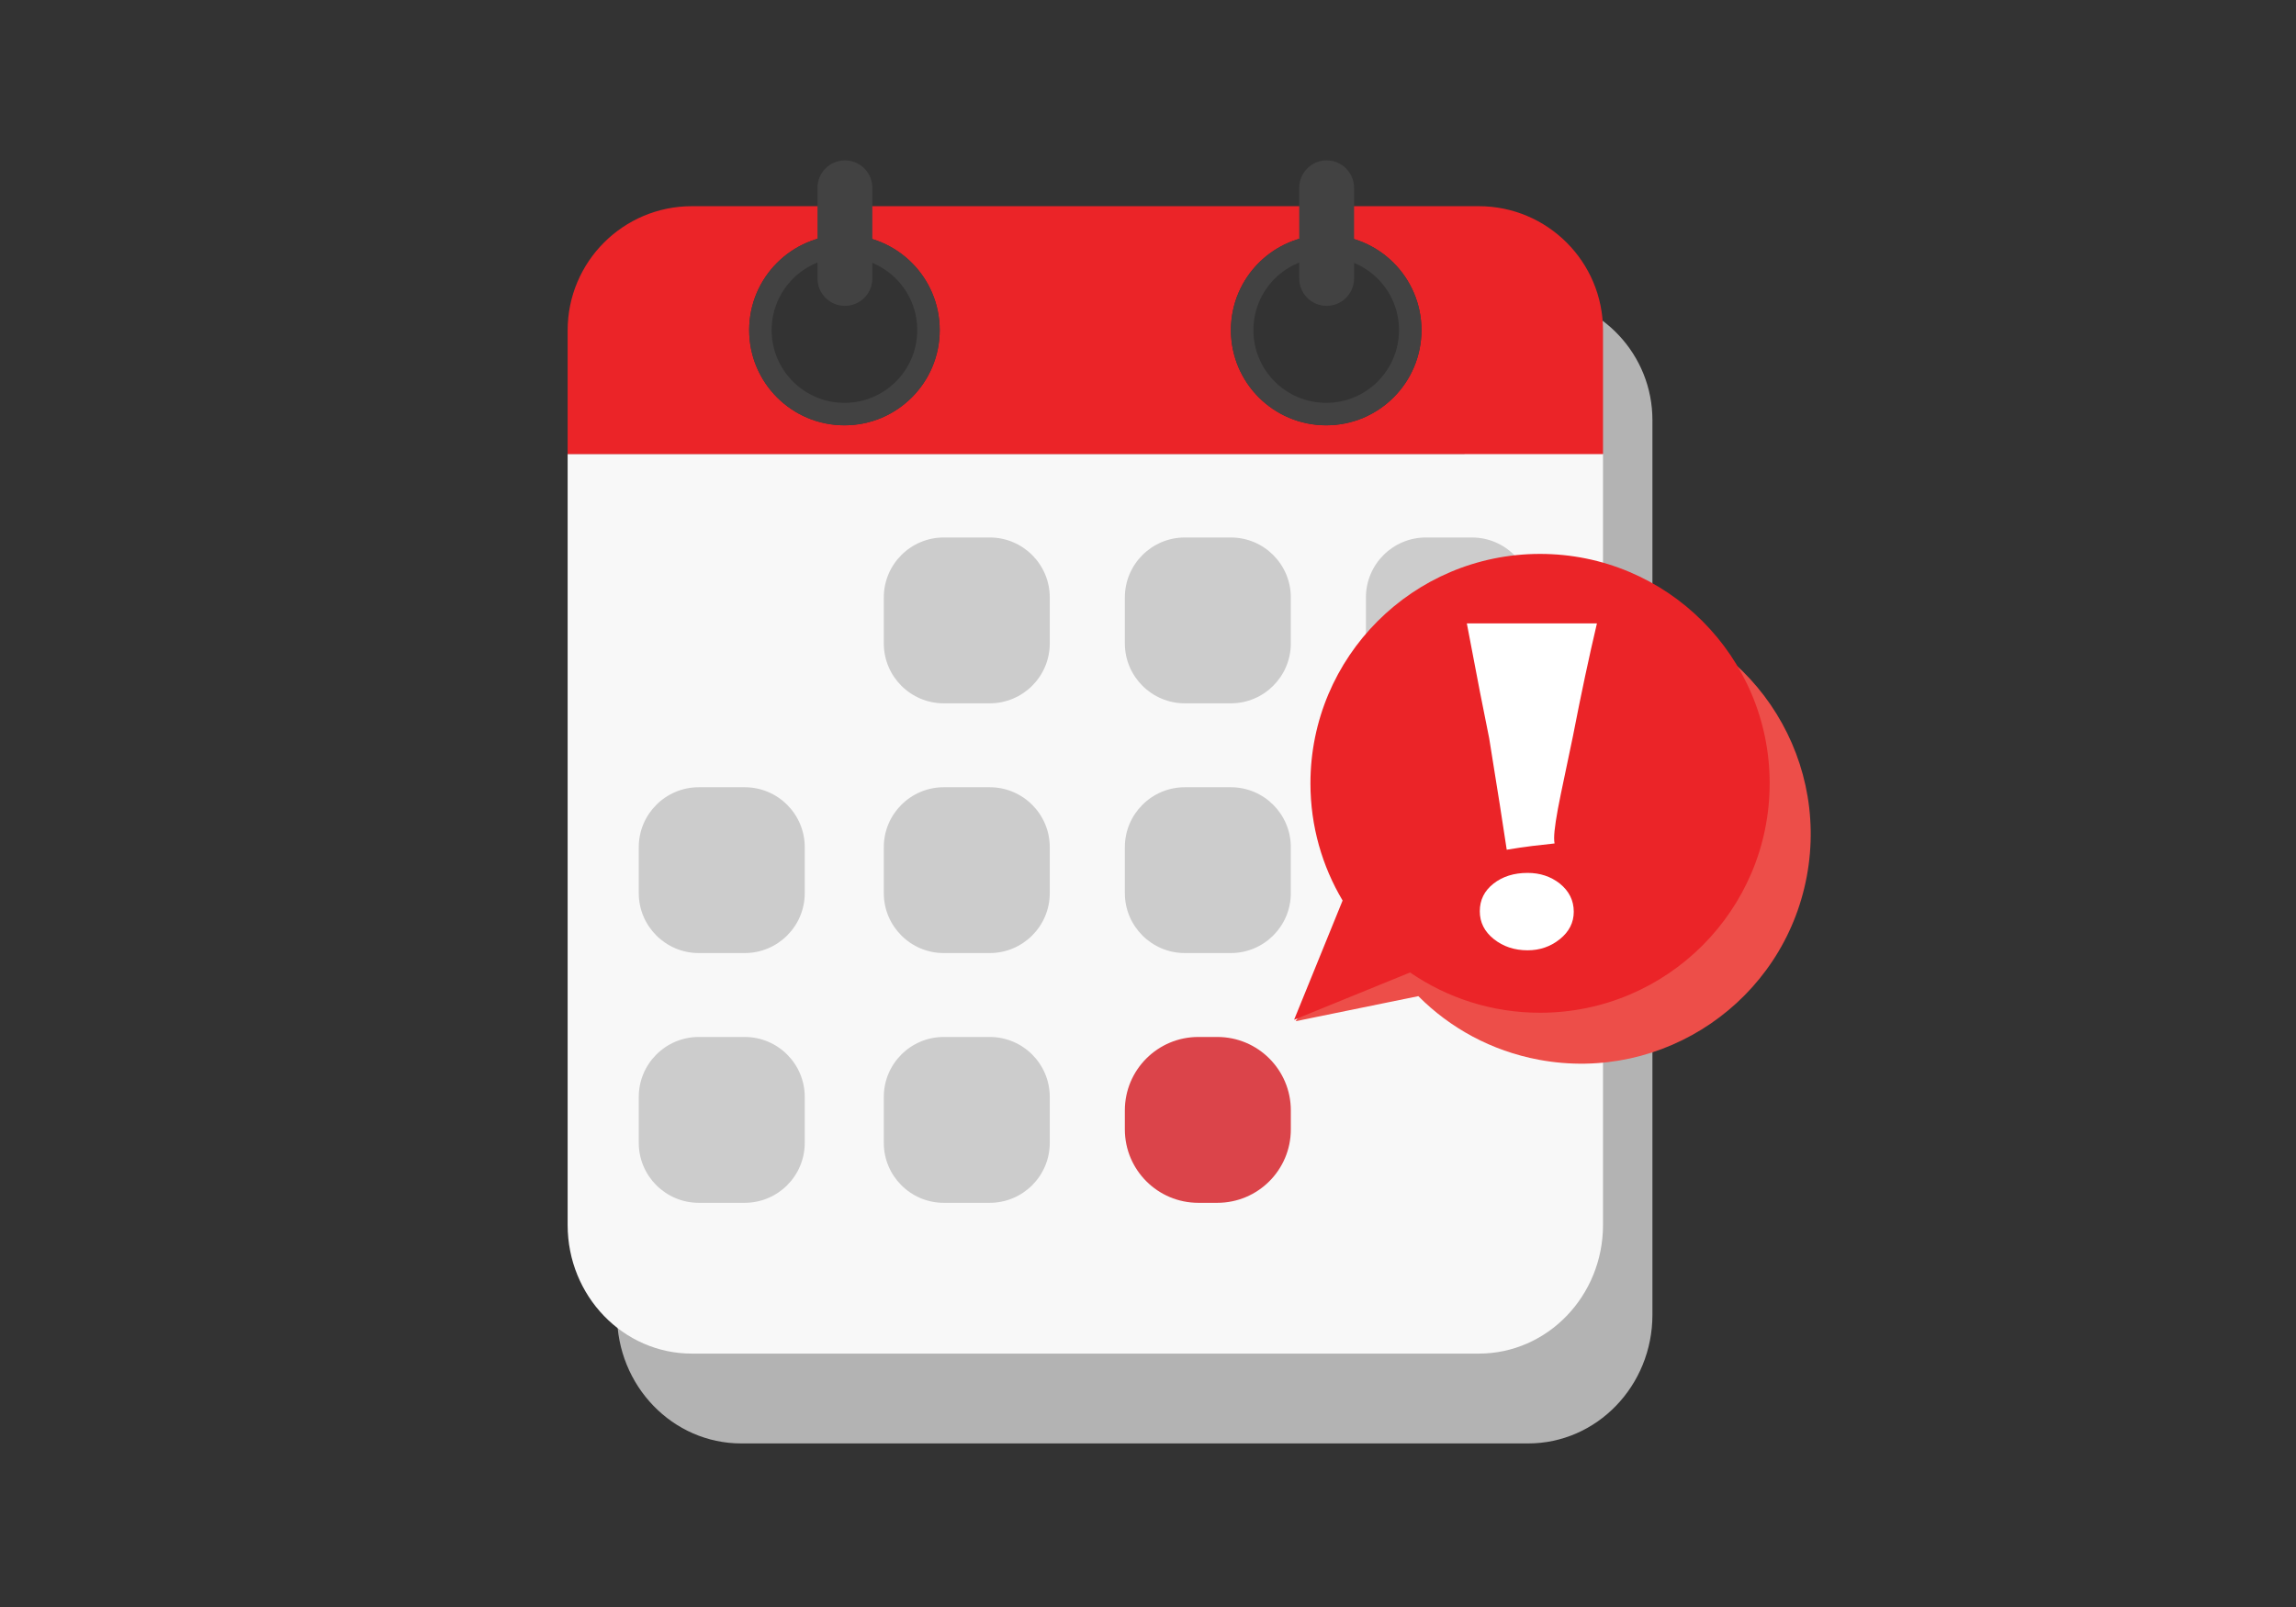 <svg xmlns="http://www.w3.org/2000/svg" xmlns:xlink="http://www.w3.org/1999/xlink" width="500" zoomAndPan="magnify" viewBox="0 0 375 262.5" height="350" preserveAspectRatio="xMidYMid meet" version="1.0"><rect x="0" y="0" width="375" height="262.5" fill="#333333" stroke="none"/><defs><clipPath id="ca83e782cc"><path d="M 100.469 48.168 L 270 48.168 L 270 235.781 L 100.469 235.781 Z M 100.469 48.168 " clip-rule="nonzero"/></clipPath><clipPath id="ac6aeeed3f"><path d="M 92.508 74 L 262 74 L 262 222 L 92.508 222 Z M 92.508 74 " clip-rule="nonzero"/></clipPath><clipPath id="d23aaad819"><path d="M 92.508 33 L 262 33 L 262 75 L 92.508 75 Z M 92.508 33 " clip-rule="nonzero"/></clipPath><clipPath id="0d6d72d007"><path d="M 133 26.199 L 143 26.199 L 143 50 L 133 50 Z M 133 26.199 " clip-rule="nonzero"/></clipPath><clipPath id="7758cbd13d"><path d="M 212 26.199 L 222 26.199 L 222 50 L 212 50 Z M 212 26.199 " clip-rule="nonzero"/></clipPath></defs><g clip-path="url(#ca83e782cc)"><path fill="#b3b3b3" d="M 251.098 48.406 L 237.328 59.551 C 239.16 62.102 240.234 65.223 240.234 68.598 C 240.234 77.184 233.27 84.145 224.672 84.145 C 220.125 84.145 216.035 82.195 213.191 79.09 L 100.777 170.066 L 100.777 214.77 C 100.777 226.375 109.863 235.781 121.07 235.781 L 249.594 235.781 C 260.801 235.781 269.887 226.375 269.887 214.77 L 269.887 68.633 C 269.887 57.938 261.602 49.18 251.098 48.406 " fill-opacity="1" fill-rule="nonzero"/></g><g clip-path="url(#ac6aeeed3f)"><path fill="#f8f8f8" d="M 92.711 74.129 L 92.711 200.094 C 92.711 211.703 101.793 221.109 113.004 221.109 L 241.523 221.109 C 252.73 221.109 261.816 211.703 261.816 200.094 L 261.816 74.129 L 92.711 74.129 " fill-opacity="1" fill-rule="nonzero"/></g><g clip-path="url(#d23aaad819)"><path fill="#eb2428" d="M 216.605 69.473 C 208.012 69.473 201.043 62.512 201.043 53.922 C 201.043 45.336 208.012 38.375 216.605 38.375 C 225.199 38.375 232.164 45.336 232.164 53.922 C 232.164 62.512 225.199 69.473 216.605 69.473 Z M 137.922 69.473 C 129.328 69.473 122.363 62.512 122.363 53.922 C 122.363 45.336 129.328 38.375 137.922 38.375 C 146.516 38.375 153.48 45.336 153.48 53.922 C 153.48 62.512 146.516 69.473 137.922 69.473 Z M 241.523 33.68 L 113.004 33.68 C 101.793 33.68 92.711 42.758 92.711 53.961 L 92.711 74.168 L 261.816 74.168 L 261.816 53.961 C 261.816 42.758 252.73 33.68 241.523 33.68 " fill-opacity="1" fill-rule="nonzero"/></g><path fill="#424242" d="M 137.922 65.805 C 131.355 65.805 126.031 60.484 126.031 53.922 C 126.031 47.359 131.355 42.043 137.922 42.043 C 144.492 42.043 149.812 47.359 149.812 53.922 C 149.812 60.484 144.492 65.805 137.922 65.805 Z M 137.922 38.375 C 129.328 38.375 122.363 45.336 122.363 53.922 C 122.363 62.512 129.328 69.473 137.922 69.473 C 146.516 69.473 153.48 62.512 153.48 53.922 C 153.48 45.336 146.516 38.375 137.922 38.375 " fill-opacity="1" fill-rule="nonzero"/><path fill="#424242" d="M 216.605 65.805 C 210.039 65.805 204.715 60.484 204.715 53.922 C 204.715 47.359 210.039 42.043 216.605 42.043 C 223.172 42.043 228.496 47.359 228.496 53.922 C 228.496 60.484 223.172 65.805 216.605 65.805 Z M 216.605 38.375 C 208.012 38.375 201.043 45.336 201.043 53.922 C 201.043 62.512 208.012 69.473 216.605 69.473 C 225.199 69.473 232.164 62.512 232.164 53.922 C 232.164 45.336 225.199 38.375 216.605 38.375 " fill-opacity="1" fill-rule="nonzero"/><g clip-path="url(#0d6d72d007)"><path fill="#424242" d="M 137.996 49.961 C 135.523 49.961 133.52 47.957 133.52 45.488 L 133.52 30.676 C 133.52 28.203 135.523 26.199 137.996 26.199 C 140.469 26.199 142.477 28.203 142.477 30.676 L 142.477 45.488 C 142.477 47.957 140.469 49.961 137.996 49.961 " fill-opacity="1" fill-rule="nonzero"/></g><g clip-path="url(#7758cbd13d)"><path fill="#424242" d="M 216.68 49.961 C 214.207 49.961 212.199 47.957 212.199 45.488 L 212.199 30.676 C 212.199 28.203 214.207 26.199 216.68 26.199 C 219.152 26.199 221.156 28.203 221.156 30.676 L 221.156 45.488 C 221.156 47.957 219.152 49.961 216.68 49.961 " fill-opacity="1" fill-rule="nonzero"/></g><path fill="#cccccc" d="M 161.648 114.887 L 154.152 114.887 C 148.734 114.887 144.348 110.5 144.348 105.086 L 144.348 97.598 C 144.348 92.184 148.734 87.797 154.152 87.797 L 161.648 87.797 C 167.062 87.797 171.457 92.184 171.457 97.598 L 171.457 105.086 C 171.457 110.5 167.062 114.887 161.648 114.887 " fill-opacity="1" fill-rule="nonzero"/><path fill="#cccccc" d="M 201.023 114.887 L 193.523 114.887 C 188.109 114.887 183.719 110.5 183.719 105.086 L 183.719 97.598 C 183.719 92.184 188.109 87.797 193.523 87.797 L 201.023 87.797 C 206.438 87.797 210.828 92.184 210.828 97.598 L 210.828 105.086 C 210.828 110.5 206.438 114.887 201.023 114.887 " fill-opacity="1" fill-rule="nonzero"/><path fill="#cccccc" d="M 240.395 114.887 L 232.898 114.887 C 227.48 114.887 223.094 110.5 223.094 105.086 L 223.094 97.598 C 223.094 92.184 227.48 87.797 232.898 87.797 L 240.395 87.797 C 245.809 87.797 250.199 92.184 250.199 97.598 L 250.199 105.086 C 250.199 110.5 245.809 114.887 240.395 114.887 " fill-opacity="1" fill-rule="nonzero"/><path fill="#cccccc" d="M 161.648 155.68 L 154.152 155.68 C 148.734 155.68 144.348 151.293 144.348 145.883 L 144.348 138.391 C 144.348 132.98 148.734 128.594 154.152 128.594 L 161.648 128.594 C 167.062 128.594 171.457 132.98 171.457 138.391 L 171.457 145.883 C 171.457 151.293 167.062 155.68 161.648 155.68 " fill-opacity="1" fill-rule="nonzero"/><path fill="#cccccc" d="M 121.629 155.68 L 114.137 155.68 C 108.719 155.68 104.328 151.293 104.328 145.883 L 104.328 138.391 C 104.328 132.98 108.719 128.594 114.137 128.594 L 121.629 128.594 C 127.043 128.594 131.438 132.98 131.438 138.391 L 131.438 145.883 C 131.438 151.293 127.043 155.68 121.629 155.68 " fill-opacity="1" fill-rule="nonzero"/><path fill="#cccccc" d="M 161.648 196.477 L 154.152 196.477 C 148.734 196.477 144.348 192.09 144.348 186.676 L 144.348 179.188 C 144.348 173.773 148.734 169.387 154.152 169.387 L 161.648 169.387 C 167.062 169.387 171.457 173.773 171.457 179.188 L 171.457 186.676 C 171.457 192.09 167.062 196.477 161.648 196.477 " fill-opacity="1" fill-rule="nonzero"/><path fill="#db444a" d="M 198.828 196.477 L 195.719 196.477 C 189.09 196.477 183.719 191.105 183.719 184.484 L 183.719 181.379 C 183.719 174.754 189.09 169.387 195.719 169.387 L 198.828 169.387 C 205.453 169.387 210.828 174.754 210.828 181.379 L 210.828 184.484 C 210.828 191.105 205.453 196.477 198.828 196.477 " fill-opacity="1" fill-rule="nonzero"/><path fill="#cccccc" d="M 121.629 196.477 L 114.137 196.477 C 108.719 196.477 104.328 192.09 104.328 186.676 L 104.328 179.188 C 104.328 173.773 108.719 169.387 114.137 169.387 L 121.629 169.387 C 127.043 169.387 131.438 173.773 131.438 179.188 L 131.438 186.676 C 131.438 192.09 127.043 196.477 121.629 196.477 " fill-opacity="1" fill-rule="nonzero"/><path fill="#cccccc" d="M 201.023 155.68 L 193.523 155.68 C 188.109 155.68 183.719 151.293 183.719 145.883 L 183.719 138.391 C 183.719 132.98 188.109 128.594 193.523 128.594 L 201.023 128.594 C 206.438 128.594 210.828 132.98 210.828 138.391 L 210.828 145.883 C 210.828 151.293 206.438 155.68 201.023 155.68 " fill-opacity="1" fill-rule="nonzero"/><path fill="#cccccc" d="M 240.395 155.68 L 232.898 155.68 C 227.48 155.68 223.094 151.293 223.094 145.883 L 223.094 138.391 C 223.094 132.98 227.48 128.594 232.898 128.594 L 240.395 128.594 C 245.809 128.594 250.199 132.98 250.199 138.391 L 250.199 145.883 C 250.199 151.293 245.809 155.68 240.395 155.68 " fill-opacity="1" fill-rule="nonzero"/><path fill="#ed4e49" d="M 265.129 99.438 C 244.773 95.629 225.18 109.035 221.371 129.379 C 220.082 136.242 220.758 143.02 223 149.133 L 211.613 166.812 L 231.652 162.719 C 236.828 167.918 243.574 171.656 251.328 173.105 C 271.691 176.914 291.281 163.512 295.094 143.168 C 298.906 122.824 285.492 103.246 265.129 99.438 " fill-opacity="1" fill-rule="nonzero"/><path fill="#eb2428" d="M 251.5 90.48 C 230.789 90.496 214.016 107.289 214.031 127.984 C 214.035 134.969 215.953 141.5 219.285 147.098 L 211.363 166.574 L 230.305 158.852 C 236.348 163.004 243.672 165.438 251.562 165.43 C 272.273 165.414 289.051 148.621 289.035 127.926 C 289.02 107.227 272.215 90.465 251.5 90.48 " fill-opacity="1" fill-rule="nonzero"/><path fill="#ffffff" d="M 257.039 148.926 C 257.039 150.695 256.281 152.191 254.77 153.406 C 253.258 154.621 251.5 155.23 249.5 155.23 C 247.363 155.23 245.527 154.621 243.992 153.406 C 242.461 152.191 241.691 150.672 241.691 148.855 C 241.691 147.016 242.434 145.512 243.926 144.34 C 245.41 143.172 247.27 142.586 249.5 142.586 C 251.523 142.586 253.273 143.164 254.754 144.324 C 256.273 145.551 257.039 147.086 257.039 148.926 Z M 260.824 101.828 C 259.551 107.211 258.242 113.355 256.902 120.262 C 256.242 123.398 255.582 126.547 254.926 129.703 C 254.195 133.227 253.832 135.621 253.832 136.895 C 253.832 137.258 253.855 137.555 253.902 137.777 C 253.789 137.801 252.57 137.938 250.25 138.188 C 248.957 138.348 247.57 138.555 246.09 138.801 C 245.543 135.098 244.59 129.035 243.227 120.605 C 242.43 116.762 241.215 110.504 239.574 101.828 L 260.824 101.828 " fill-opacity="1" fill-rule="nonzero"/></svg>